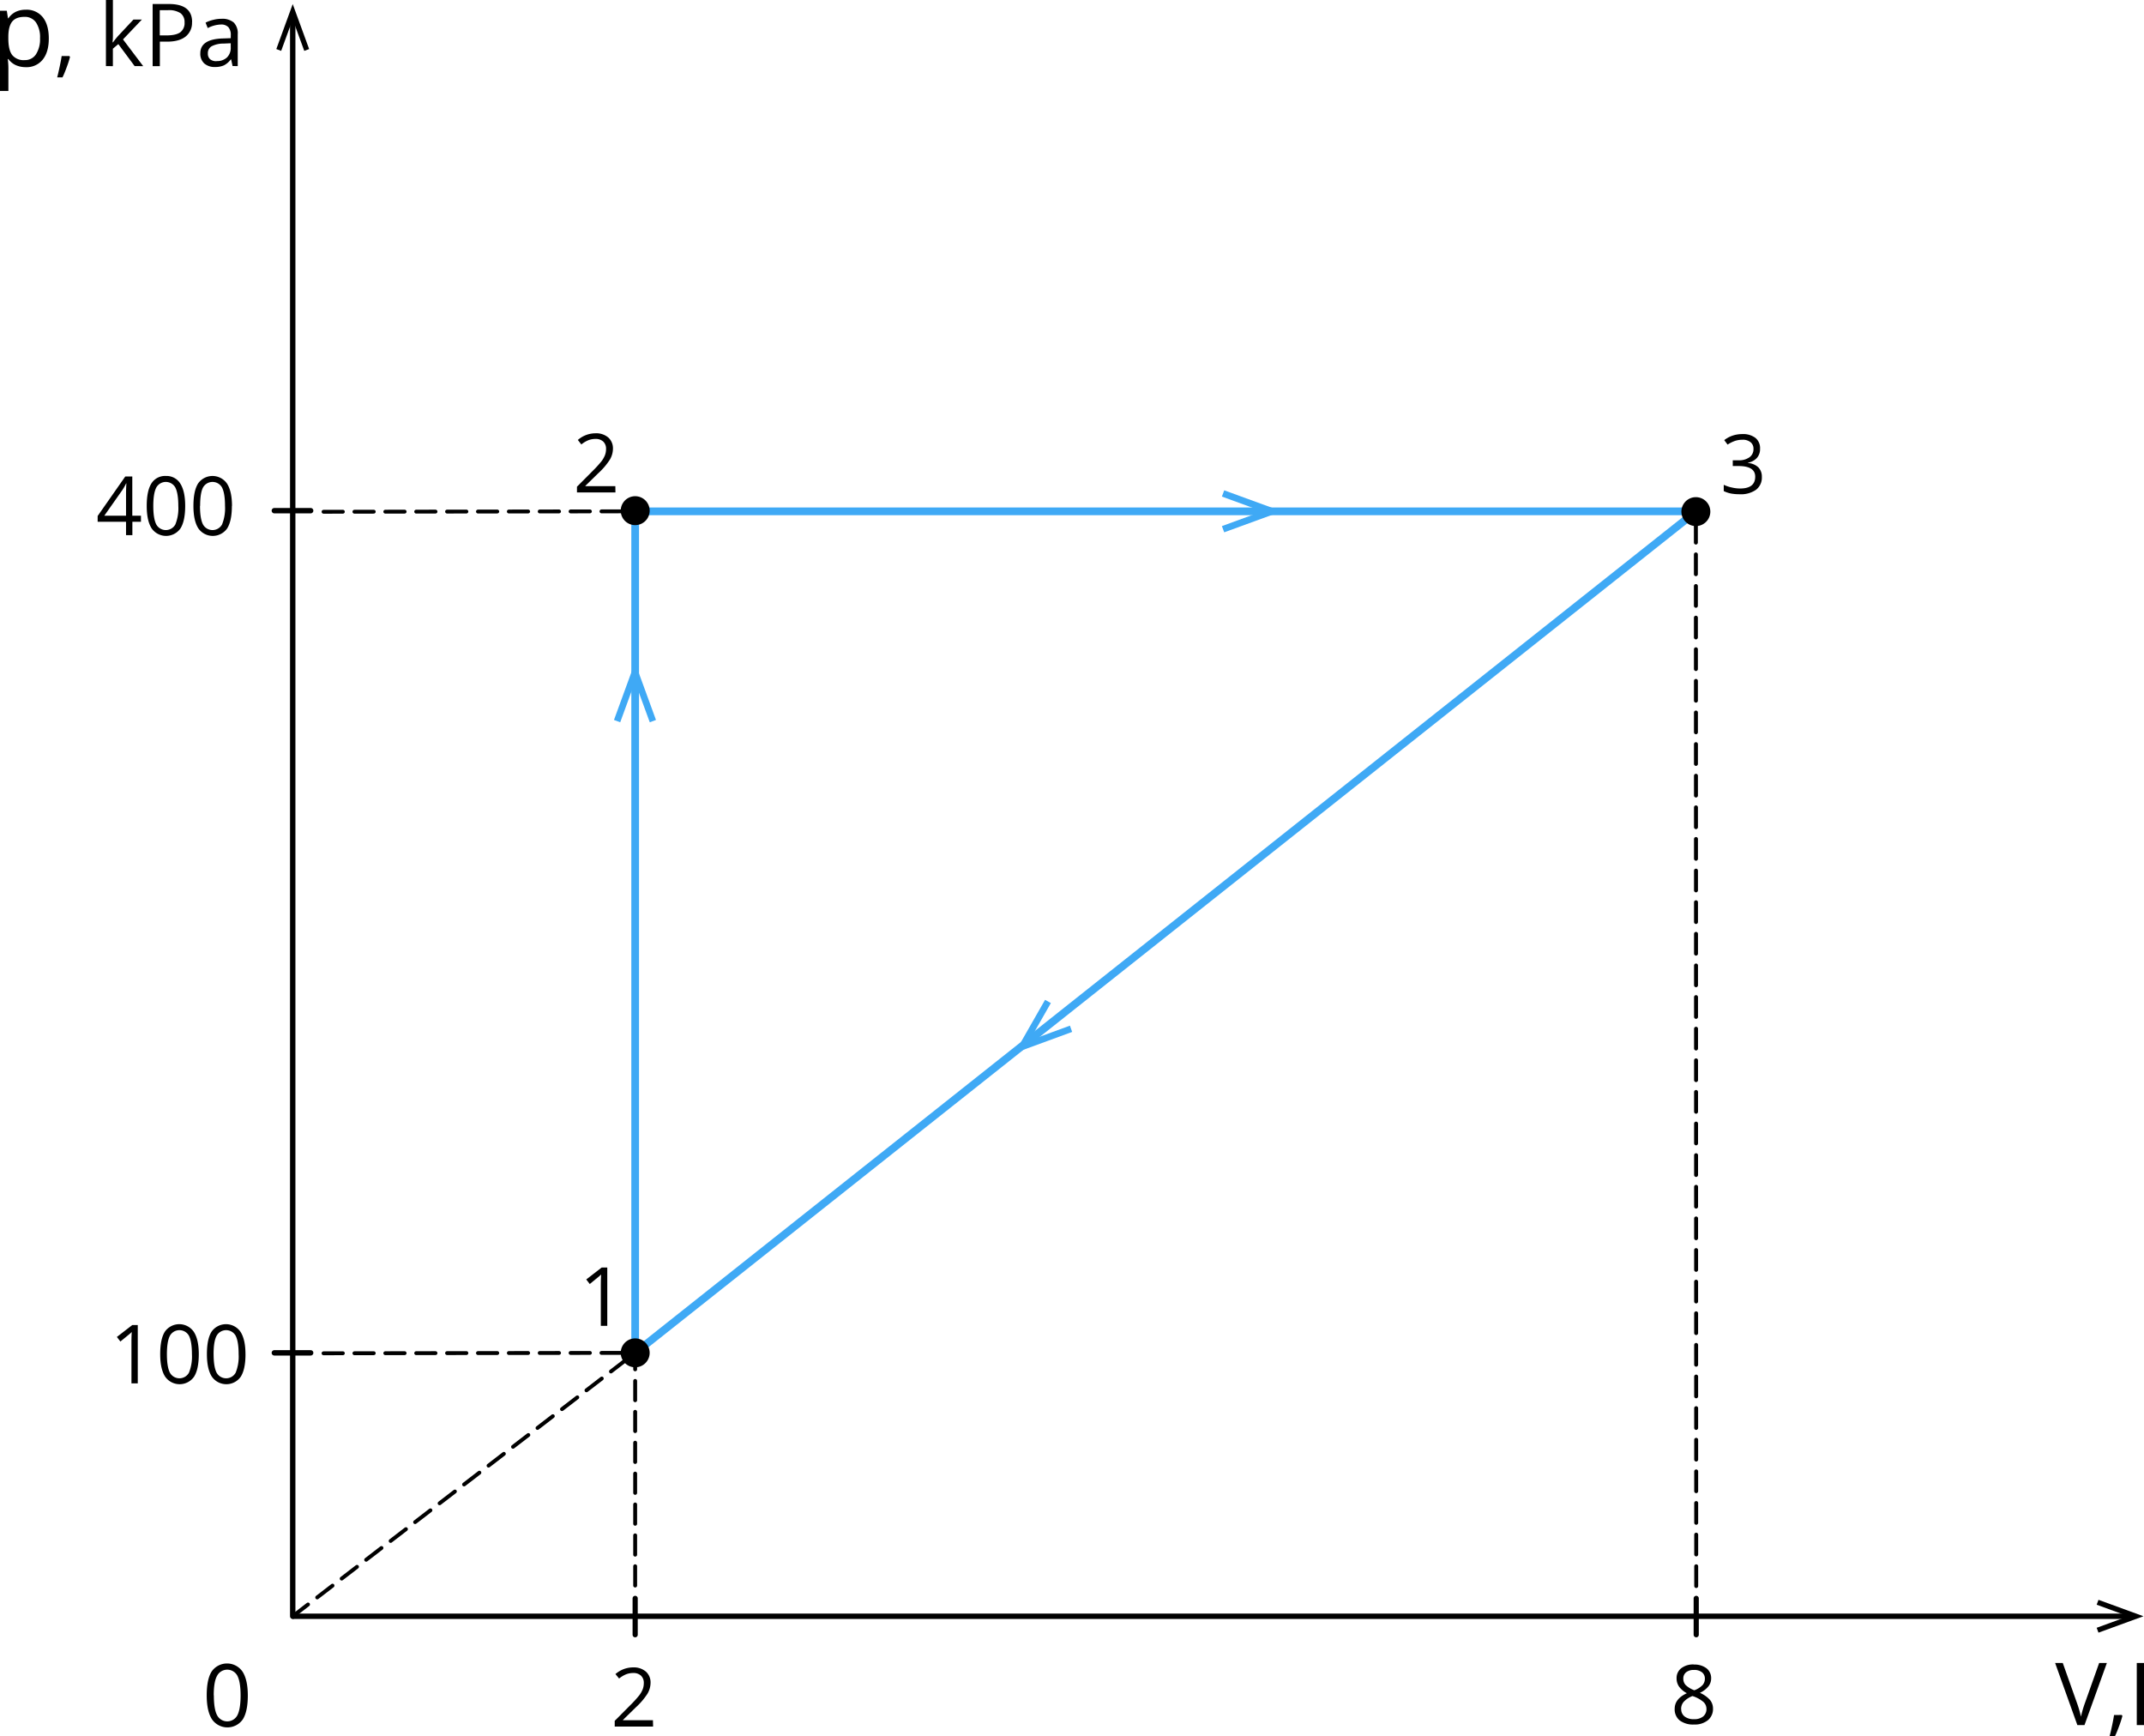 <svg xmlns="http://www.w3.org/2000/svg" width="787.3" height="637.51" viewBox="0 0 787.3 637.51">
  <defs>
    <style>
      .cls-1, .cls-4, .cls-5, .cls-6, .cls-9 {
        fill-rule: evenodd;
      }

      .cls-2, .cls-3, .cls-5, .cls-6, .cls-7, .cls-8 {
        fill: none;
      }

      .cls-2, .cls-3, .cls-5, .cls-7, .cls-8, .cls-9 {
        stroke: #000;
      }

      .cls-2, .cls-3, .cls-5, .cls-6, .cls-7, .cls-8, .cls-9 {
        stroke-linecap: round;
        stroke-linejoin: round;
      }

      .cls-2 {
        stroke-width: 1.98px;
      }

      .cls-3 {
        stroke-width: 1.9px;
      }

      .cls-4 {
        fill: #3fa9f5;
      }

      .cls-5, .cls-7 {
        stroke-width: 1.42px;
        stroke-dasharray: 7.09 4.25;
      }

      .cls-6 {
        stroke: #3fa9f5;
        stroke-width: 2.83px;
      }

      .cls-8 {
        stroke-width: 1.45px;
        stroke-dasharray: 7.26 4.35;
      }

      .cls-9 {
        stroke-width: 3.54px;
      }
    </style>
  </defs>
  <title>3cikls_7 Asset 1</title>
  <g id="Layer_2" data-name="Layer 2">
    <g id="Layer_1-2" data-name="Layer 1">
      <path class="cls-1" d="M9.46,24.66a8.83,8.83,0,0,1-3.63-.73,6.85,6.85,0,0,1-2.75-2.25H2.86A27.74,27.74,0,0,1,3.08,25V33.4H0V3.95H2.5l.43,2.77h.15A7.14,7.14,0,0,1,5.85,4.31a8.4,8.4,0,0,1,3.62-.74,7.54,7.54,0,0,1,6.25,2.77q2.19,2.76,2.2,7.76t-2.24,7.79a7.54,7.54,0,0,1-6.21,2.77ZM9,6.19c-2.08,0-3.58.58-4.51,1.72s-1.41,3-1.43,5.5v.68q0,4.28,1.43,6.13a5.42,5.42,0,0,0,4.59,1.85,4.76,4.76,0,0,0,4.13-2.13,10.13,10.13,0,0,0,1.49-5.88,9.75,9.75,0,0,0-1.49-5.83A4.92,4.92,0,0,0,9,6.19ZM25.48,20.57l.23.36a38.1,38.1,0,0,1-1.17,3.63c-.51,1.38-1,2.66-1.59,3.84H21q.42-1.62.93-4c.34-1.59.57-2.86.71-3.82Zm16-5a30.27,30.27,0,0,1,2-2.49L49,7.19H52.1l-6.93,7.28,7.41,9.81H49.45l-6-8.08-2,1.68v6.4H38.9V0h2.56V12.87c0,.57,0,1.45-.12,2.65ZM70.51,8.11a6.39,6.39,0,0,1-2.36,5.32q-2.36,1.86-6.76,1.86H58.7v9H56.05V1.47H62q8.55,0,8.55,6.64ZM58.7,13h2.39c2.35,0,4.05-.38,5.1-1.14a4.19,4.19,0,0,0,1.58-3.65,4,4,0,0,0-1.48-3.37,7.74,7.74,0,0,0-4.62-1.11h-3V13Zm26.7,11.24-.52-2.43h-.13A7.26,7.26,0,0,1,82.22,24,7.81,7.81,0,0,1,79,24.6a5.71,5.71,0,0,1-4-1.31,4.81,4.81,0,0,1-1.44-3.74q0-5.18,8.28-5.43l2.9-.1V13a4.33,4.33,0,0,0-.86-3,3.57,3.57,0,0,0-2.77-1,11.28,11.28,0,0,0-4.83,1.31l-.79-2A12.18,12.18,0,0,1,78.3,7.29a12,12,0,0,1,3-.39,6.51,6.51,0,0,1,4.53,1.36,5.65,5.65,0,0,1,1.47,4.35V24.28Zm-5.85-1.82a5.24,5.24,0,0,0,3.8-1.33,4.9,4.9,0,0,0,1.38-3.71V15.88L82.14,16a9.34,9.34,0,0,0-4.45,1,2.89,2.89,0,0,0-1.36,2.64,2.65,2.65,0,0,0,.85,2.13A3.51,3.51,0,0,0,79.55,22.46Z"/>
      <line class="cls-2" x1="107.49" y1="593.43" x2="107.49" y2="7.08"/>
      <polygon class="cls-1" points="113.52 18.01 111.73 18.68 107.49 7.08 103.25 18.68 101.47 18.01 107.49 1.5 113.52 18.01"/>
      <line class="cls-2" x1="107.74" y1="593.43" x2="783.48" y2="593.43"/>
      <polygon class="cls-1" points="770.59 599.45 769.92 597.67 781.52 593.43 769.92 589.19 770.59 587.4 787.1 593.43 770.59 599.45"/>
      <line class="cls-2" x1="100.74" y1="187.5" x2="114.08" y2="187.5"/>
      <line class="cls-3" x1="233.24" y1="600.22" x2="233.24" y2="586.87"/>
      <polygon class="cls-4" points="449.55 195.45 448.69 193.17 463.54 187.74 448.69 182.32 449.55 180.03 470.68 187.74 449.55 195.45"/>
      <polyline class="cls-5" points="118.81 496.88 233.24 496.72 233.24 583.51"/>
      <line class="cls-2" x1="100.74" y1="496.72" x2="114.08" y2="496.72"/>
      <line class="cls-3" x1="622.87" y1="600.22" x2="622.87" y2="586.87"/>
      <path class="cls-1" d="M770.82,610.58h2.85l-8.22,22.81h-2.62l-8.17-22.81h2.81l5.24,14.76a42.08,42.08,0,0,1,1.44,4.95,41.31,41.31,0,0,1,1.46-5l5.21-14.66Zm13.83,22.81V610.58h2.65v22.81Zm-5.51-3.71.23.36a38.1,38.1,0,0,1-1.17,3.63c-.51,1.38-1,2.66-1.59,3.84h-1.95q.42-1.62.93-4c.34-1.59.57-2.86.71-3.82Z"/>
      <polygon class="cls-6" points="233.24 496.72 622.87 187.74 233.24 187.74 233.24 496.72"/>
      <line class="cls-7" x1="118.81" y1="187.9" x2="233.24" y2="187.74"/>
      <line class="cls-8" x1="622.87" y1="582.34" x2="622.74" y2="187.74"/>
      <g>
        <path class="cls-9" d="M236.79,496.72a3.54,3.54,0,1,1-3.54-3.54,3.54,3.54,0,0,1,3.54,3.54Z"/>
        <path class="cls-1" d="M236.79,496.72a3.54,3.54,0,1,1-3.54-3.54,3.54,3.54,0,0,1,3.54,3.54Z"/>
      </g>
      <g>
        <path class="cls-9" d="M236.79,187.5a3.54,3.54,0,1,1-3.54-3.54,3.54,3.54,0,0,1,3.54,3.54Z"/>
        <path class="cls-1" d="M236.79,187.5a3.54,3.54,0,1,1-3.54-3.54,3.54,3.54,0,0,1,3.54,3.54Z"/>
      </g>
      <g>
        <path class="cls-9" d="M626.28,187.85a3.54,3.54,0,1,1-3.54-3.54,3.54,3.54,0,0,1,3.54,3.54Z"/>
        <path class="cls-1" d="M626.28,187.85a3.54,3.54,0,1,1-3.54-3.54,3.54,3.54,0,0,1,3.54,3.54Z"/>
      </g>
      <path class="cls-1" d="M50.64,507.93H48.27V492.66q0-1.91.11-3.6-.31.31-.69.64t-3.48,2.86l-1.29-1.68,5.67-4.38h2v21.42ZM73,497.19q0,5.56-1.75,8.3a6.47,6.47,0,0,1-10.62-.06q-1.8-2.81-1.8-8.23,0-5.59,1.74-8.3a6.47,6.47,0,0,1,10.61.12Q73,491.84,73,497.19Zm-11.71,0q0,4.67,1.1,6.81a4,4,0,0,0,7,0,15.88,15.88,0,0,0,1.09-6.78q0-4.61-1.09-6.77a4,4,0,0,0-7,0q-1.1,2.11-1.1,6.79Zm28.86,0q0,5.56-1.75,8.3a6.47,6.47,0,0,1-10.62-.06q-1.8-2.81-1.8-8.23,0-5.59,1.74-8.3a6.47,6.47,0,0,1,10.61.12q1.81,2.83,1.81,8.18Zm-11.71,0q0,4.67,1.1,6.81a4,4,0,0,0,7,0,15.88,15.88,0,0,0,1.09-6.78q0-4.61-1.09-6.77a4,4,0,0,0-7,0Q78.43,492.51,78.43,497.19Z"/>
      <path class="cls-1" d="M226,180.8H211.87v-2.1l5.64-5.67a42.38,42.38,0,0,0,3.4-3.72,9.63,9.63,0,0,0,1.23-2.17,6.3,6.3,0,0,0,.41-2.27,3.61,3.61,0,0,0-1-2.71,4,4,0,0,0-2.89-1,7.19,7.19,0,0,0-2.52.44,9.93,9.93,0,0,0-2.66,1.59l-1.29-1.65a9.88,9.88,0,0,1,6.44-2.45,6.82,6.82,0,0,1,4.73,1.54,5.31,5.31,0,0,1,1.72,4.16,8,8,0,0,1-1.15,4,25.42,25.42,0,0,1-4.28,5l-4.69,4.59v.12h11Z"/>
      <path class="cls-1" d="M646.31,164.78a4.86,4.86,0,0,1-1.15,3.35,5.72,5.72,0,0,1-3.26,1.74V170a6.13,6.13,0,0,1,3.83,1.64,4.84,4.84,0,0,1,1.24,3.46,5.61,5.61,0,0,1-2.13,4.72,9.64,9.64,0,0,1-6,1.65,17.63,17.63,0,0,1-3.11-.25,10.79,10.79,0,0,1-2.75-.91V178a13.54,13.54,0,0,0,3,1,13.41,13.41,0,0,0,3,.36q5.55,0,5.55-4.35,0-3.9-6.13-3.9h-2.11V169h2.14a6.45,6.45,0,0,0,4-1.11,3.63,3.63,0,0,0,1.47-3.07,3,3,0,0,0-1.08-2.46,4.44,4.44,0,0,0-2.93-.9,9,9,0,0,0-2.65.38,12.08,12.08,0,0,0-2.85,1.4l-1.23-1.64a10.36,10.36,0,0,1,3-1.63,11.07,11.07,0,0,1,3.63-.59,7.43,7.43,0,0,1,4.85,1.42A4.82,4.82,0,0,1,646.31,164.78Z"/>
      <path class="cls-1" d="M622,611.17a7.29,7.29,0,0,1,4.64,1.36,4.56,4.56,0,0,1,1.71,3.76,4.68,4.68,0,0,1-1,2.88,8.7,8.7,0,0,1-3.13,2.38,10.54,10.54,0,0,1,3.71,2.61,4.94,4.94,0,0,1,1.1,3.17,5.32,5.32,0,0,1-1.86,4.26,7.59,7.59,0,0,1-5.1,1.59,8.18,8.18,0,0,1-5.27-1.5,5.19,5.19,0,0,1-1.84-4.26q0-3.68,4.48-5.73a8.33,8.33,0,0,1-2.9-2.47,5.24,5.24,0,0,1-.88-3,4.5,4.5,0,0,1,1.72-3.71,7.13,7.13,0,0,1,4.61-1.38Zm-4.64,16.31a3.32,3.32,0,0,0,1.23,2.74,5.35,5.35,0,0,0,3.43,1,5.13,5.13,0,0,0,3.4-1,3.49,3.49,0,0,0,1.21-2.81,3.42,3.42,0,0,0-1.14-2.53,11.62,11.62,0,0,0-4-2.15,8.65,8.65,0,0,0-3.17,2.07,4,4,0,0,0-1,2.72ZM622,613.15a4.32,4.32,0,0,0-2.87.88,2.9,2.9,0,0,0-1,2.34,3.36,3.36,0,0,0,.86,2.31,9,9,0,0,0,3.19,1.93,8,8,0,0,0,3-1.89,3.51,3.51,0,0,0,.87-2.36,2.89,2.89,0,0,0-1.06-2.35A4.49,4.49,0,0,0,622,613.15Z"/>
      <polygon class="cls-4" points="383.76 367.1 385.89 368.29 378.05 382.02 392.89 376.58 393.71 378.88 372.6 386.63 383.76 367.1"/>
      <polygon class="cls-4" points="240.88 264.34 238.6 265.2 233.17 250.35 227.75 265.2 225.46 264.34 233.17 243.21 240.88 264.34"/>
      <path class="cls-1" d="M51.79,191.57H48.61v4.92H46.28v-4.92H35.86v-2.12L46,174.95h2.58v14.4h3.18v2.22Zm-5.51-2.22v-7.12c0-1.39,0-3,.14-4.73h-.11A22.5,22.5,0,0,1,45,179.83l-6.7,9.52ZM68,185.75q0,5.56-1.75,8.3A6.47,6.47,0,0,1,55.68,194q-1.8-2.81-1.8-8.23,0-5.59,1.74-8.3a5.89,5.89,0,0,1,5.32-2.71,5.9,5.9,0,0,1,5.29,2.83Q68,180.4,68,185.75Zm-11.71,0q0,4.67,1.1,6.81a4,4,0,0,0,7,0,15.88,15.88,0,0,0,1.09-6.78q0-4.61-1.09-6.77a4,4,0,0,0-7,0q-1.1,2.11-1.1,6.79Zm28.86,0q0,5.56-1.75,8.3A6.47,6.47,0,0,1,72.83,194q-1.8-2.81-1.8-8.23,0-5.59,1.74-8.3a6.47,6.47,0,0,1,10.61.12q1.81,2.83,1.81,8.18Zm-11.71,0q0,4.67,1.1,6.81a4,4,0,0,0,7,0,15.88,15.88,0,0,0,1.09-6.78q0-4.61-1.09-6.77a4,4,0,0,0-7,0Q73.49,181.07,73.49,185.75Z"/>
      <path class="cls-1" d="M239.82,633.93H225.73v-2.1l5.64-5.67a42.38,42.38,0,0,0,3.4-3.73,9.63,9.63,0,0,0,1.23-2.17,6.3,6.3,0,0,0,.41-2.27,3.61,3.61,0,0,0-1-2.72,4,4,0,0,0-2.89-1,7.19,7.19,0,0,0-2.52.44,9.93,9.93,0,0,0-2.66,1.59L226,614.66a9.88,9.88,0,0,1,6.44-2.45,6.82,6.82,0,0,1,4.73,1.54,5.31,5.31,0,0,1,1.72,4.15,8,8,0,0,1-1.15,4,25.42,25.42,0,0,1-4.28,5l-4.69,4.59v.12h11Z"/>
      <line class="cls-7" x1="107.49" y1="593.43" x2="233.24" y2="496.72"/>
      <path class="cls-1" d="M91,622.49q0,5.92-1.86,8.83a6.89,6.89,0,0,1-11.31-.07q-1.92-3-1.92-8.76,0-6,1.86-8.84a6.89,6.89,0,0,1,11.3.13q1.92,3,1.93,8.72Zm-12.47,0q0,5,1.17,7.25a4.21,4.21,0,0,0,7.49,0c.77-1.54,1.16-3.94,1.16-7.22s-.39-5.68-1.16-7.2a4.22,4.22,0,0,0-7.49,0Q78.48,617.51,78.49,622.48Z"/>
      <path class="cls-1" d="M223,486.81h-2.37V471.55q0-1.91.11-3.6-.31.31-.69.64t-3.48,2.86l-1.29-1.68,5.67-4.38H223Z"/>
    </g>
  </g>
</svg>
